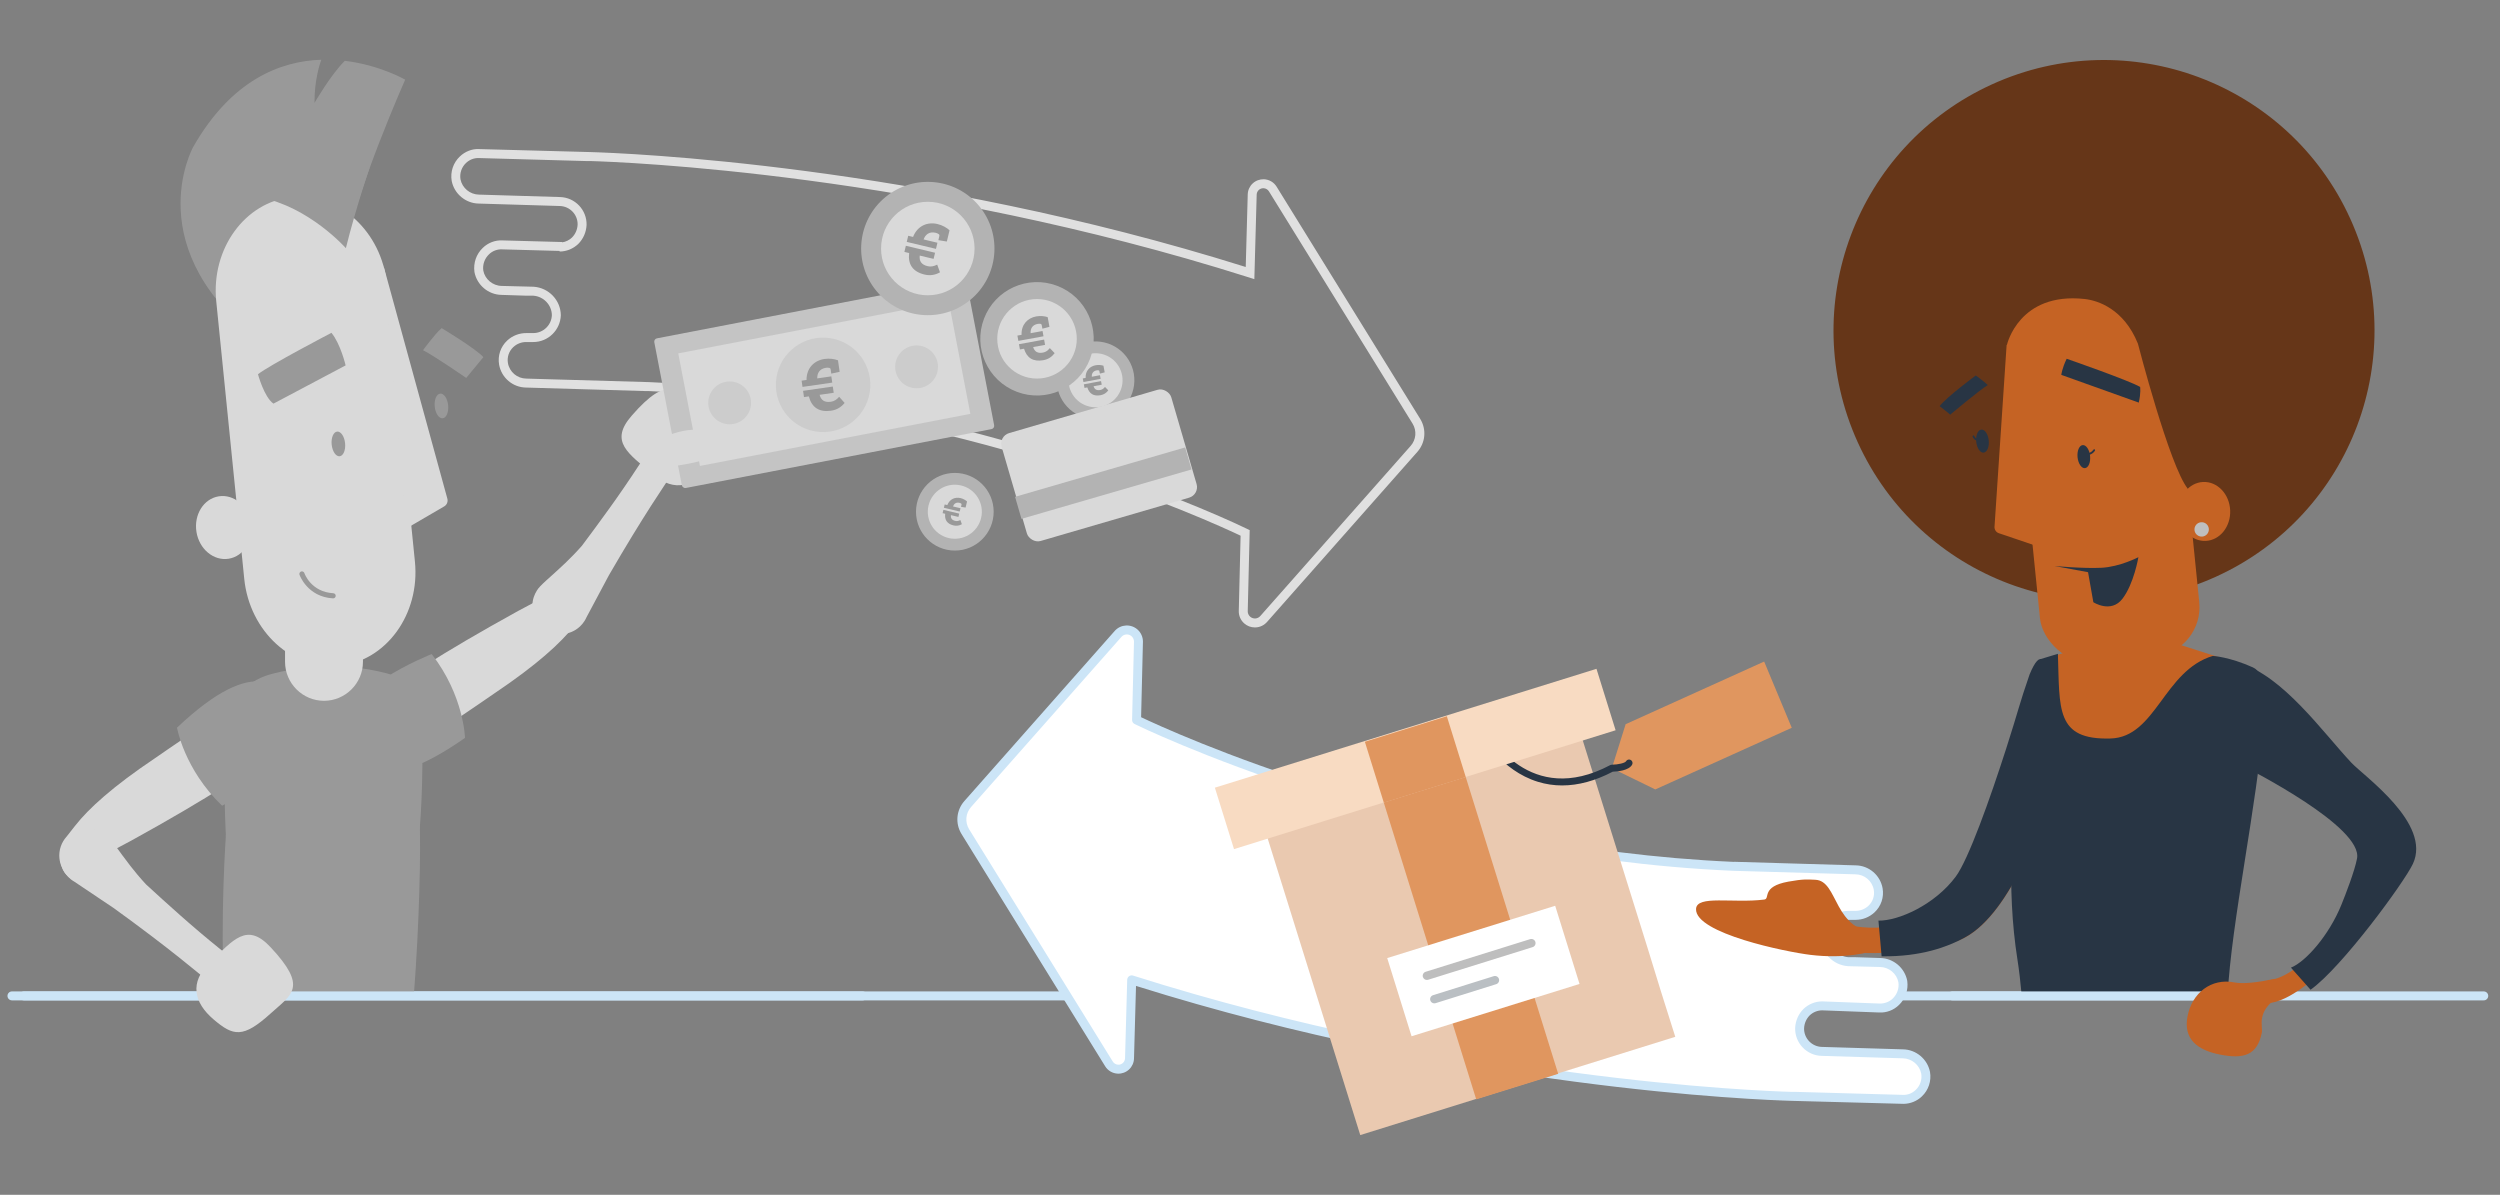 <?xml version="1.0" encoding="UTF-8"?><svg id="a" xmlns="http://www.w3.org/2000/svg" viewBox="0 0 418.473 200"><rect x="0" y="0" width="418.473" height="200" fill="#808080" stroke="none"/><defs><style>.b{fill:#f8dbc2;}.c{fill:#eac9b0;}.d{fill:#fff;}.e{fill:#663618;}.f{fill:#999;}.g{fill:#b3b3b3;}.h{fill:#babfc3;}.i{fill:#bfbfbf;}.j{fill:#bebebe;}.k{fill:#cce5f7;}.l{fill:#ccc;}.m{fill:#c56324;}.n{fill:#c4c4c4;}.o{fill:#d9d9d9;}.p{fill:#e0e0e0;}.q{fill:#e0965f;}.r{fill:#283544;}</style></defs><path class="k" d="M178.623,167.452H2c-.414,0-.75-.336-.75-.75s.336-.75,.75-.75H178.623c.414,0,.75,.336,.75,.75s-.336,.75-.75,.75Z"/><path class="k" d="M415.754,167.452h-97.234c-.414,0-.75-.336-.75-.75s.336-.75,.75-.75h97.234c.414,0,.75,.336,.75,.75s-.336,.75-.75,.75Z"/><path class="d" d="M305.003,168.37c-.963,.009-1.886,.381-2.585,1.043-.714,.713-1.134,1.668-1.179,2.676-.051,2.104,1.614,3.85,3.717,3.901l.002,0,13.562,.408c1.859,.028,3.447,1.351,3.81,3.175,.213,1.252-.213,2.528-1.134,3.402-.727,.703-1.71,1.08-2.721,1.043l-17.825-.499h-.726c-6.441-.181-55.562-2.086-110.49-19.504l-.363,13.154c-.033,1.027-.892,1.832-1.919,1.799-.627-.02-1.202-.356-1.529-.892l-24.039-38.871c-.897-1.464-.731-3.342,.408-4.626l25.173-28.484c.719-.802,1.953-.868,2.754-.149,.415,.373,.651,.906,.648,1.464l-.318,13.108s44.405,22.044,99.786,24.493h.499l20.048,.59c1.88,.015,3.482,1.369,3.81,3.22,.213,1.239-.213,2.501-1.134,3.356-.738,.686-1.714,1.06-2.721,1.043h-1.089c-2.095-.026-3.827,1.626-3.901,3.719,.019,2.135,1.68,3.895,3.81,4.037h1.179l4.173,.136c1.874,.033,3.466,1.378,3.81,3.22,.17,1.243-.269,2.492-1.179,3.356-.724,.708-1.709,1.086-2.721,1.043l-9.616-.363"/><path class="k" d="M318.608,184.771l-.161-.004-18.523-.497c-5.503-.155-54.913-2.004-109.768-19.239l-.336,12.159c-.022,.7-.314,1.347-.823,1.823s-1.173,.726-1.869,.705c-.884-.029-1.686-.497-2.145-1.252l-24.037-38.866c-1.078-1.76-.883-3.977,.484-5.519l25.174-28.483c.995-1.111,2.706-1.205,3.816-.211,.575,.518,.902,1.257,.896,2.028l-.306,12.638c4.705,2.244,47.343,21.922,99.058,24.209l.465-.001,20.07,.59c2.225,.018,4.136,1.633,4.526,3.84,.258,1.498-.252,3.006-1.361,4.037-.866,.804-1.988,1.244-3.167,1.244l-.078-.001h-1.076c-1.68,.017-3.092,1.323-3.15,2.995,.015,1.699,1.381,3.146,3.109,3.263l1.13-.002,4.197,.136c2.209,.039,4.115,1.651,4.522,3.833,.208,1.515-.317,3.011-1.399,4.038-.862,.842-2.043,1.306-3.271,1.248l-9.593-.361c-.771,.012-1.502,.309-2.061,.838-.567,.567-.908,1.341-.945,2.164-.019,.802,.28,1.578,.845,2.17,.563,.592,1.324,.929,2.142,.948l13.567,.408c2.188,.033,4.095,1.622,4.523,3.778,.259,1.521-.248,3.043-1.353,4.092-.825,.799-1.951,1.252-3.104,1.252Zm-17.959-2.001l17.846,.498c.832,.048,1.603-.274,2.18-.832,.747-.709,1.087-1.729,.916-2.736-.288-1.446-1.587-2.528-3.083-2.551l-13.572-.408c-1.214-.029-2.348-.531-3.188-1.413s-1.287-2.039-1.258-3.257c.054-1.214,.551-2.341,1.398-3.188,.854-.809,1.953-1.252,3.109-1.263l.035,.001,9.615,.362c.798,.011,1.595-.27,2.169-.83,.741-.704,1.097-1.717,.96-2.719-.271-1.448-1.569-2.546-3.08-2.572l-5.339-.136c-2.557-.17-4.538-2.269-4.56-4.78,.088-2.494,2.146-4.476,4.603-4.476h1.137c.836,.001,1.612-.286,2.211-.843,.737-.685,1.076-1.687,.905-2.68-.265-1.492-1.559-2.586-3.077-2.598l-20.54-.59c-54.938-2.429-99.674-24.351-100.12-24.571-.261-.13-.423-.398-.416-.69l.317-13.107c.002-.33-.143-.658-.398-.889-.492-.441-1.253-.401-1.694,.093l-25.171,28.48c-.927,1.045-1.06,2.547-.33,3.737l24.038,38.868c.198,.325,.539,.524,.915,.536,.299,.019,.577-.096,.794-.299s.341-.478,.35-.773l.363-13.15c.007-.235,.123-.454,.315-.591,.192-.136,.437-.175,.661-.104,55.039,17.452,104.793,19.314,110.285,19.469h.704Z"/><path class="p" d="M210.054,105.027c-.667,0-1.301-.242-1.801-.69-.575-.518-.902-1.256-.896-2.027l.306-12.639c-4.705-2.244-47.343-21.922-99.057-24.209l-.466,.001-20.07-.59c-2.225-.018-4.136-1.632-4.526-3.839-.258-1.497,.252-3.005,1.361-4.036,.885-.823,2.039-1.26,3.245-1.244h1.114c1.666,0,3.055-1.336,3.112-2.996-.015-1.699-1.381-3.146-3.109-3.263l-1.13,.002-4.197-.136c-2.209-.039-4.115-1.651-4.522-3.833-.208-1.515,.317-3.011,1.399-4.038,.861-.841,2.062-1.313,3.27-1.248l10.014,.271-.001,.056c.613-.093,1.185-.37,1.642-.804,.568-.567,.909-1.341,.946-2.164,.039-1.671-1.301-3.077-2.987-3.117l-13.567-.408c-2.187-.033-4.094-1.622-4.523-3.778-.258-1.523,.249-3.045,1.353-4.093,.866-.836,2.056-1.324,3.266-1.248l18.523,.498c5.503,.155,54.916,2.004,109.768,19.238l.336-12.159c.022-.7,.315-1.347,.823-1.823,.509-.477,1.176-.717,1.869-.705,.883,.029,1.685,.497,2.146,1.251l24.036,38.867c1.079,1.761,.883,3.978-.485,5.52l-25.173,28.483c-.485,.54-1.146,.857-1.867,.896l-.148,.004ZM108.639,63.962c54.938,2.429,99.673,24.351,100.119,24.571l.428,.213-.329,13.586c-.002,.329,.143,.657,.398,.888,.239,.215,.566,.322,.866,.305,.32-.018,.614-.158,.828-.396l25.171-28.48c.927-1.045,1.06-2.547,.33-3.738l-24.037-38.868c-.198-.325-.54-.524-.916-.536l-.036-.001c-.595,0-1.089,.475-1.107,1.074l-.391,14.145-.949-.301c-55.035-17.451-104.792-19.313-110.285-19.468h-.704l-17.847-.499c-.812-.036-1.602,.273-2.179,.832-.746,.708-1.086,1.729-.916,2.738,.289,1.445,1.587,2.527,3.083,2.55l13.572,.408c2.51,.061,4.507,2.155,4.447,4.668-.054,1.215-.551,2.342-1.399,3.188-.854,.81-1.953,1.253-3.108,1.264l-.007-.102-9.637-.262c-.805-.04-1.603,.269-2.177,.829-.741,.704-1.097,1.717-.96,2.719,.271,1.448,1.569,2.546,3.08,2.572l5.339,.136c2.557,.17,4.538,2.269,4.56,4.78-.087,2.494-2.146,4.477-4.604,4.477h-1.135c-.82-.021-1.611,.284-2.211,.842-.737,.687-1.076,1.688-.905,2.681,.265,1.491,1.559,2.585,3.077,2.597l20.541,.59Z"/><path class="m" d="M328.838,156.967c-3.811,2.037-14.292,3.312-22.494,2.098l.939-4.566c2.112,.122,9.749,3.207,18.105-3.695,5.056-4.177,13.894-34.731,13.722-35.467,5.659-3.755,3.918,7.186,7.169,1.596l.14,.25c1.839,3.457,3.044,6.914,3.616,10.373,.573,3.458,.35,6.796-.671,10.011-1.017,3.214-2.3-6.446-5.134-3.529-2.836,2.918-7.2,18.549-15.391,22.927Z"/><path class="m" d="M283.9,152.147c-.193,4.096,15.157,7.207,19.163,7.69,10.905,1.315,17.638-3.512,11.722-3.63-8.095-.161-6.915-8.805-10.946-8.944-1.242-.043-1.881-.164-4.51,.317-4.589,.839-2.971,2.865-4.01,2.996-5.222,.657-11.307-.793-11.419,1.571Z"/><path class="r" d="M314.43,154.103c3.338,.061,9.434-2.647,12.942-7.369,2.128-2.864,5.734-13.004,8.436-21.412,2.078-6.465,2.158-7.337,3.919-12.416,3.805-9.238,3.3,9.617,6.551,4.027l.14,.25c1.839,3.457,3.044,6.914,3.616,10.373,.573,3.458,.35,6.797-.671,10.011-1.017,3.215-2.3-6.446-5.134-3.529-2.836,2.918-7.2,18.549-15.391,22.927-2.882,1.54-7.236,3.192-13.876,3.114l-.531-5.978Z"/><path class="m" d="M343.444,109.903l-2.336,5.503s-.821,22.171,7.801,20.118c8.622-2.053,18.065-18.065,18.065-18.065l6.647-6.734-16.012-5.132-14.165,4.311Z"/><path class="r" d="M338.417,166.702c-.206-2.299-.447-4.36-.726-6.129-3.755-23.817,3.828-50.231,3.828-50.231l2.952-.901c.313,9.283-.411,14.441,8.818,14.176,7.598-.219,8.896-11.359,17.107-13.823,0,0,2.737,.137,6.706,1.916,2.129,.954,2.093,4.799,1.779,9.033-1.017,13.714-5.386,33.611-6.009,45.958"/><circle class="e" cx="352.188" cy="55.322" r="45.27" transform="translate(8.658 150.632) rotate(-24.433)"/><rect class="m" x="338.535" y="36.969" width="26.801" height="73.598" rx="8.272" ry="8.272" transform="translate(-5.627 35.698) rotate(-5.761)"/><path class="m" d="M364.689,85.796c.118,2.724,2.143,4.848,4.523,4.745,2.38-.103,4.213-2.395,4.095-5.119-.118-2.724-2.143-4.848-4.523-4.745-2.38,.103-4.213,2.395-4.095,5.119Z"/><path class="m" d="M336.372,50.475l-2.512,37.698c-.03,.483,.267,.926,.725,1.081,1.868,.634,6.462,2.187,6.462,2.187l-4.674-40.966Z"/><path class="r" d="M347.76,76.539c.107,1.065,.664,1.881,1.243,1.822,.579-.058,.961-.969,.854-2.034s-.664-1.881-1.243-1.822-.961,.969-.854,2.034Z"/><path class="r" d="M330.797,73.941c.107,1.065,.664,1.881,1.243,1.822s.961-.969,.854-2.034-.664-1.881-1.243-1.822c-.579,.058-.961,.969-.854,2.034Z"/><path class="r" d="M349.368,76.207l-.175-.143,.143-.175c.788-.079,1.067-.613,1.079-.635l.214-.071,.072,.213c-.014,.029-.362,.713-1.332,.811Z"/><path class="r" d="M331.127,73.746c-.555,.056-.864-.414-.953-.69l.102-.2,.201,.102c.02,.059,.21,.569,.708,.456,.091-.016,.172,.033,.192,.118l-.119,.192-.132,.023Z"/><path class="r" d="M358.004,67.39l-12.962-4.639s.079-.992,.895-2.698c0,0,10.401,3.608,12.3,4.717,0,0,.152,1.005-.233,2.62Z"/><path class="r" d="M332.74,64.453s-.822-.752-2.015-1.605c0,0-4.901,3.621-6.054,5.137,0,0,1.469,1.129,1.767,1.429,0,0,4.903-4.119,6.302-4.961Z"/><path class="e" d="M335.955,57.677s2.007-8.799,12.949-7.633c2.266,.241,6.617,1.672,8.957,7.475,0,0,5.297,20.522,8.354,24.288,0,0,8.412-32.227-.109-43.059,0,0-18.803-21.401-32.747-.092,0,0-6.7,24.508,2.596,19.021Z"/><path class="i" d="M367.335,88.738c.067,.662,.658,1.144,1.32,1.078,.662-.067,1.144-.658,1.078-1.32-.067-.662-.658-1.144-1.319-1.078-.662,.067-1.144,.658-1.078,1.319Z"/><path class="r" d="M357.945,93.266s-3.105,1.626-6.21,1.774c-3.105,.148-7.836-.296-7.836-.296l5.618,1.035,.887,5.027s2.957,1.922,4.879-.591c1.922-2.513,2.661-6.949,2.661-6.949Z"/><path class="o" d="M98.737,99.297c.143,1.388-.334,2.695-1.201,3.655l-1.427,1.816-.003,.001c-2.255,2.887-6.335,6.588-13.349,11.294,0,0-15.786,10.984-17.694,11.181-.749,.077-1.475-.013-2.147-.234-1.708-.562-3.051-1.991-3.447-3.819-.04-.187-.073-.377-.093-.571-.258-2.503,1.311-4.771,3.628-5.483,3.542-2.931,10.468-7.562,23.714-14.864l0-0,2.701-1.436"/><path class="o" d="M89.834,98.914l.004-.012c.496-.931,2.363-2.328,4.748-4.618l.026-.023c.874-.837,1.818-1.795,2.788-2.897,1.306-1.74,2.945-3.953,4.598-6.256,.415-.576,.831-1.157,1.24-1.744,1.469-2.081,3.694-5.414,4.02-5.952,.326-.538,.425-1.32,.795-2.233,.026-.194,.064-.389,.128-.582,.56-1.694,2.387-2.613,4.081-2.053,.167,.055,.325,.126,.476,.205l.062,.024,.097,.046,.169,.087,.123,.076,.125,.082,.135,.107,.092,.075,.141,.132,.067,.067,.139,.163,.046,.051,.141,.199,.024,.035,.13,.231,.01,.012c.342,.674,.431,1.479,.188,2.256l-.001,.004-.017,.053-.076,.12-.015,.056c-.195,.589-.545,1.081-.986,1.453-2.065,3.095-5.642,8.258-11.411,18.221l-.023,.042-3.72,6.977c-.093,.212-.204,.413-.321,.603l-.023,.042-.004-.001c-.208,.331-.459,.629-.74,.895-.87,.825-2.038,1.292-3.254,1.293l-.021-.003c-.484-.003-.972-.074-1.453-.234-1.541-.509-2.643-1.735-3.061-3.188-.259-.884-.258-1.853,.052-2.792,.122-.368,.287-.704,.481-1.021Z"/><path class="f" d="M72.262,109.485s-16.398,6.377-14.671,13.874c1.6,4.394,5.106,10.785,20.244,.154,0,0-.161-7.052-5.573-14.028Z"/><path class="o" d="M116.751,68.398c4.689,4.218,4.458,5.876,1.99,9.441-2.461,3.561-5.749,4.687-9.404,1.591-4.217-3.577-7.408-5.499-3.575-9.874,6.054-6.938,7.485-4.321,10.99-1.158Z"/><path class="f" d="M45.175,112.899c4.863-1.339,11.779-2.224,19.622-.173,3.383,.885,5.744,3.947,5.837,7.443,.25,9.395,.165,28.126-4.12,34.404-4.761,6.975-20.986,8.997-25.714,1.925-3.276-4.9-3.379-23.589-3.172-33.843,.092-4.561,3.148-8.544,7.547-9.756Z"/><path class="f" d="M69.264,166.734c.928-12.049,1.216-24.688,.965-29.377-.315-5.89-24.345-21.986-32.39,2.032,0,0-1.059,14.754-.274,27.077"/><path class="o" d="M45.769,115.977c1.708,.562,3.051,1.991,3.447,3.819,.04,.187,.073,.377,.093,.571,.258,2.503-1.311,4.771-3.628,5.483-3.542,2.931-10.468,7.562-23.714,14.864l-0,0-2.702,1.436c.042,.186,.077,.375,.098,.57,.246,2.386-1.328,4.536-3.598,5.081l-.031,.008c-.194,.045-.39,.083-.593,.104-.815,.084-1.603-.044-2.309-.34l-.103-.008s-1.734-.639-2.379-2.402c-.207-.455-.348-.948-.402-1.473-.143-1.388,.334-2.695,1.201-3.655l1.427-1.816,.003-.001c2.255-2.887,6.335-6.588,13.349-11.294,0,0,15.786-10.984,17.694-11.181,.749-.077,1.475,.013,2.147,.234Z"/><path class="o" d="M17.698,139.749l.012,.005c.876,.588,2.078,2.586,4.115,5.19l.02,.028c.745,.954,1.602,1.99,2.6,3.066,1.599,1.475,3.636,3.329,5.759,5.207,.531,.471,1.067,.944,1.609,1.41,1.922,1.672,5.014,4.222,5.516,4.601,.502,.379,1.27,.556,2.141,1.017,.191,.046,.38,.103,.566,.186,1.629,.728,2.359,2.639,1.631,4.268-.072,.161-.158,.31-.252,.453l-.03,.059-.055,.092-.104,.159-.088,.114-.094,.117-.12,.123-.084,.084-.145,.127-.074,.06-.176,.122-.055,.04-.212,.12-.037,.021-.243,.106-.013,.008c-.705,.273-1.515,.279-2.263-.041l-.004-.002-.051-.023-.111-.088-.054-.021c-.566-.253-1.02-.651-1.346-1.128-2.871-2.367-7.646-6.447-16.975-13.193l-.039-.027-6.566-4.405c-.201-.113-.39-.245-.568-.38l-.039-.027,.002-.004c-.308-.24-.579-.52-.816-.827-.733-.948-1.079-2.158-.958-3.368l.005-.021c.052-.481,.172-.959,.379-1.422,.662-1.482,1.993-2.455,3.481-2.723,.906-.169,1.87-.069,2.772,.334,.354,.158,.671,.356,.967,.582Z"/><path class="f" d="M37.181,134.871s15.298-8.691,12.501-15.857c-2.221-4.115-6.618-9.929-20.052,2.788,0,0,1.183,6.954,7.551,13.07Z"/><path class="o" d="M54.234,117.307h0c-3.586,0-6.52-2.934-6.52-6.52v-14.628c0-3.586,2.934-6.52,6.52-6.52h0c3.586,0,6.52,2.934,6.52,6.52v14.628c0,3.586-2.934,6.52-6.52,6.52Z"/><path class="f" d="M57.724,10.179c-2.299,2.239-5.081,7.045-5.081,7.045-.03-3.864,.941-6.691,1.138-7.224-6.891,.225-15.059,3.413-21.44,14.597,0,0-9.629,17.31,12.173,33.294,0,0-2.831-4.09,6.614-2.502,0,0,6.487-12.253,6.768-13.846,1.702-9.637,9.927-28.209,9.927-28.209,0,0-4.216-2.444-10.099-3.155Z"/><path class="o" d="M69.454,94.008c.888,8.799-4.814,16.648-12.671,17.44-7.857,.793-15.011-5.758-15.899-14.558l-4.687-46.455c-.888-8.799,4.814-16.648,12.671-17.44,7.857-.793,15.011,5.758,15.899,14.558l4.687,46.455Z"/><path class="o" d="M42.01,87.577c.459,2.885-1.213,5.548-3.733,5.949s-4.936-1.613-5.394-4.497c-.459-2.885,1.213-5.548,3.733-5.949s4.936,1.613,5.394,4.497Z"/><path class="o" d="M64.18,44.438l10.704,39.038c.135,.501-.082,1.029-.529,1.29-1.826,1.066-6.315,3.679-6.315,3.679l-3.86-44.007Z"/><path class="f" d="M57.764,74.195c.115,1.141-.294,2.116-.915,2.179s-1.216-.812-1.331-1.952c-.115-1.141,.294-2.116,.915-2.179s1.216,.812,1.331,1.952Z"/><path class="f" d="M75.016,67.837c.115,1.141-.294,2.116-.915,2.179s-1.216-.812-1.331-1.952c-.115-1.141,.294-2.116,.915-2.179s1.216,.812,1.331,1.952Z"/><path class="f" d="M45.773,67.564l12.08-6.4s-.848-3.619-2.376-5.452c0,0-10.457,5.458-12.295,6.932,0,0,1.031,3.837,2.59,4.92Z"/><path class="f" d="M70.809,58.621s1.933-2.665,3.117-3.697c0,0,5.6,3.355,6.987,4.852,0,0-2.583,3.133-2.87,3.484,0,0-5.654-3.886-7.234-4.64Z"/><path class="f" d="M55.807,100.159l-.069,.002c-4.299-.249-5.592-3.916-5.605-3.953-.076-.225,.044-.468,.269-.545,.224-.076,.469,.043,.547,.267,.044,.129,1.132,3.156,4.839,3.371,.238,.014,.419,.218,.405,.455-.012,.214-.179,.383-.386,.404Z"/><path class="f" d="M57.896,41.543s-6.151-6.958-14.417-8.511c0,0-2.532-9.029,18.364-4.876,0,0-2.3,6.726-3.947,13.386Z"/><polyline class="c" points="278.012 165.912 280.424 173.551 227.692 190 211.243 137.302 263.975 120.853 275.868 158.944"/><polygon class="q" points="299.922 121.824 277.074 132.143 269.804 128.591 272.115 121.221 295.299 110.735 299.922 121.824"/><path class="r" d="M261.493,131.476c-1.387,0-2.74-.202-4.055-.607-6.236-1.917-9.33-7.656-9.459-7.9-.151-.286-.042-.64,.244-.792,.285-.15,.641-.042,.792,.244,.28,.527,7.011,12.818,20.514,5.652,.082-.043,.174-.067,.267-.068,1.086-.016,2.22-.289,2.378-.572,.159-.282,.514-.384,.798-.224,.282,.158,.383,.515,.224,.798-.551,.983-2.467,1.143-3.241,1.167-2.926,1.533-5.758,2.301-8.463,2.301Z"/><rect class="b" x="203.444" y="121.658" width="66.903" height="10.771" transform="translate(-27.062 76.194) rotate(-17.3)"/><rect class="q" x="239.039" y="131.023" width="14.372" height="52.038" transform="translate(-35.561 80.325) rotate(-17.3)"/><rect class="q" x="229.725" y="121.789" width="14.372" height="10.674" transform="translate(-27.086 76.202) rotate(-17.3)"/><rect class="d" x="233.576" y="155.685" width="29.448" height="13.706" transform="translate(-37.102 81.191) rotate(-17.3)"/><path class="j" d="M238.848,164.033c-.298,0-.574-.192-.668-.492-.116-.369,.09-.762,.459-.877l17.488-5.461c.371-.115,.762,.091,.877,.459,.116,.369-.091,.762-.459,.877l-17.488,5.461-.209,.032Z"/><path class="h" d="M240.088,167.953c-.298,0-.574-.192-.668-.491-.116-.369,.09-.762,.459-.878l10.151-3.182c.37-.115,.762,.091,.878,.459,.116,.369-.09,.762-.459,.878l-10.151,3.182-.21,.032Z"/><circle class="g" cx="159.829" cy="85.66" r="6.499"/><circle class="o" cx="159.829" cy="85.66" r="4.523" transform="translate(39.739 221.533) rotate(-76.718)"/><circle class="g" cx="183.381" cy="63.65" r="6.499" transform="translate(79.301 227.501) rotate(-76.717)"/><circle class="o" cx="183.381" cy="63.65" r="4.523" transform="translate(79.301 227.501) rotate(-76.717)"/><rect class="o" x="169.187" y="68.493" width="29.582" height="18.815" rx="1.843" ry="1.843" transform="translate(-14.453 54.63) rotate(-16.26)"/><rect class="g" x="169.858" y="78.952" width="29.649" height="3.839" transform="translate(-15.229 54.736) rotate(-16.2)"/><rect class="n" x="111.349" y="51.475" width="53.234" height="25.511" rx=".56" ry=".56" transform="translate(-9.657 27.248) rotate(-10.9)"/><rect class="o" x="114.93" y="54.621" width="46.098" height="19.183" transform="translate(-9.653 27.25) rotate(-10.9)"/><circle class="l" cx="137.78" cy="64.42" r="7.906" transform="translate(52.122 190.102) rotate(-80.783)"/><circle class="l" cx="122.135" cy="67.435" r="3.585"/><path class="l" d="M153.425,57.82c1.98,0,3.585,1.605,3.585,3.585s-1.605,3.585-3.585,3.585-3.585-1.605-3.585-3.585,1.605-3.585,3.585-3.585Z"/><circle class="g" cx="155.306" cy="41.602" r="11.157" transform="translate(8.899 108.052) rotate(-39.408)"/><circle class="o" cx="155.306" cy="41.602" r="7.825"/><path class="f" d="M152.026,39.466l.811,.193c.726-1.863,2.406-2.561,4.091-2.158,.849,.203,1.565,.628,2.015,1.043l-.451,1.888-1.418-.231,.148-.621c.048-.203,.044-.297-.105-.4-.15-.103-.321-.17-.498-.213-1.077-.257-1.719,.3-2.02,1.112l2.319,.553-.245,1.027-4.892-1.167,.245-1.027Zm-.399,1.673l4.892,1.167-.245,1.027-2.319-.553c-.116,.937,.292,1.53,1.318,1.774,.57,.136,1.04,.02,1.603-.261l.469,1.291c-.788,.441-1.631,.602-2.594,.372-1.977-.472-2.803-1.727-2.57-3.6l-.798-.19,.245-1.027Z"/><circle class="g" cx="173.585" cy="56.713" r="9.491" transform="translate(58.958 198.871) rotate(-69.213)"/><path class="o" d="M172.959,50.086c3.66-.346,6.908,2.34,7.254,6,.346,3.66-2.34,6.908-6,7.254-3.66,.346-6.908-2.34-7.254-6-.346-3.66,2.34-6.908,6-7.254Z"/><path class="f" d="M170.3,56.174l.698-.127c-.073-1.699,.996-2.818,2.446-3.082,.731-.133,1.434-.047,1.926,.122l.296,1.625-1.183,.306-.097-.534c-.032-.174-.068-.247-.219-.275-.152-.029-.308-.023-.461,.005-.927,.169-1.236,.822-1.192,1.558l1.995-.364,.161,.883-4.209,.768-.161-.883Zm.263,1.439l4.209-.768,.161,.883-1.995,.364c.23,.769,.751,1.091,1.634,.93,.491-.089,.817-.34,1.159-.752l.807,.844c-.463,.614-1.063,1.028-1.892,1.179-1.701,.31-2.774-.384-3.235-1.923l-.687,.125-.161-.883Z"/><path class="f" d="M134.18,63.72l.825-.119c-.013-1.999,1.292-3.267,3.007-3.515,.864-.125,1.686,.006,2.258,.227l.278,1.921-1.404,.308-.091-.632c-.03-.206-.069-.293-.246-.333-.177-.04-.361-.04-.542-.014-1.096,.158-1.487,.913-1.468,1.779l2.36-.341,.151,1.044-4.978,.72-.151-1.044Zm.246,1.702l4.978-.72,.151,1.045-2.36,.341c.237,.914,.835,1.314,1.88,1.163,.58-.084,.974-.365,1.393-.833l.912,1.027c-.57,.701-1.293,1.161-2.273,1.303-2.012,.291-3.242-.571-3.717-2.398l-.812,.117-.151-1.045Z"/><path class="f" d="M158.132,84.438l.439,.105c.393-1.008,1.302-1.385,2.213-1.168,.459,.11,.847,.34,1.09,.564l-.244,1.022-.767-.125,.08-.336c.026-.11,.024-.161-.057-.216s-.174-.092-.27-.115c-.583-.139-.93,.162-1.093,.602l1.255,.299-.132,.555-2.647-.631,.133-.555Zm-.216,.905l2.647,.631-.133,.555-1.255-.299c-.063,.507,.158,.828,.713,.96,.309,.074,.563,.011,.867-.141l.254,.698c-.427,.239-.882,.326-1.403,.202-1.07-.255-1.516-.934-1.391-1.948l-.432-.103,.132-.555Z"/><path class="f" d="M181.243,63.345l.477-.089c-.054-1.163,.674-1.931,1.666-2.116,.5-.093,.981-.036,1.319,.078l.207,1.111-.809,.212-.068-.365c-.022-.119-.047-.169-.151-.188-.104-.019-.211-.015-.315,.005-.634,.118-.844,.566-.812,1.069l1.365-.254,.112,.604-2.878,.536-.112-.604Zm.183,.984l2.878-.536,.112,.604-1.365,.254c.16,.526,.517,.745,1.121,.632,.336-.062,.558-.235,.791-.518l.555,.576c-.315,.421-.725,.706-1.292,.812-1.163,.217-1.899-.256-2.219-1.307l-.47,.088-.112-.604Z"/><path class="o" d="M112.211,78.079s9.58-.957,8.709-3.771c-.871-2.813-5.581-3.086-9.783-1.107-4.202,1.979,1.074,4.878,1.074,4.878Z"/><path class="k" d="M144.398,167.452H4c-.414,0-.75-.336-.75-.75s.336-.75,.75-.75H144.398c.414,0,.75,.336,.75,.75s-.336,.75-.75,.75Z"/><path class="k" d="M368.639,167.452h-41.839c-.414,0-.75-.336-.75-.75s.336-.75,.75-.75h41.839c.414,0,.75,.336,.75,.75s-.336,.75-.75,.75Z"/><path class="o" d="M45.34,169.61c-4.67,4.239-6.296,3.841-9.594,1.026-3.294-2.808-4.083-6.193-.634-9.517,3.984-3.834,6.219-6.815,10.185-2.56,6.291,6.724,3.543,7.883,.043,11.051Z"/><path class="m" d="M373.987,164.442c-3.855-.754-7.058,1.777-7.811,5.633-.754,3.855,1.62,5.707,5.475,6.461s6.201,.161,6.955-3.694c.206-1.056-.969-3.433,2.564-5.81,.991-.667,.587-3.391-.497-3.165-2.762,.576-5.155,.875-6.686,.576"/><path class="m" d="M403.186,144.936c-1.398,2.982-15.117,21.722-23.084,22.94l-.519-3.795c4.701-.229,11.437-7.977,13.461-12.965,.706-1.739,2.165-5.508,2.563-7.577,.997-5.185-18.656-15.088-19.134-15.397,1.17-5.034-11.963-16.292-1.617-14.411,6.581,1.197,13.591,9.662,18.236,14.617,2.111,2.252,13.19,9.98,10.094,16.586Z"/><path class="r" d="M403.893,144.602c-1.428,3.047-11.856,17.31-17.129,21.068l-3.285-3.695c2.511-1.02,6.376-5.426,8.444-10.522,.721-1.777,2.212-5.627,2.619-7.742,1.019-5.298-17.989-14.88-18.477-15.195-7.174-2.573-11.483-20.442-1.152-17.49,7.185,2.053,13.922,11.567,18.667,16.629,2.157,2.301,13.477,10.197,10.313,16.946Z"/></svg>